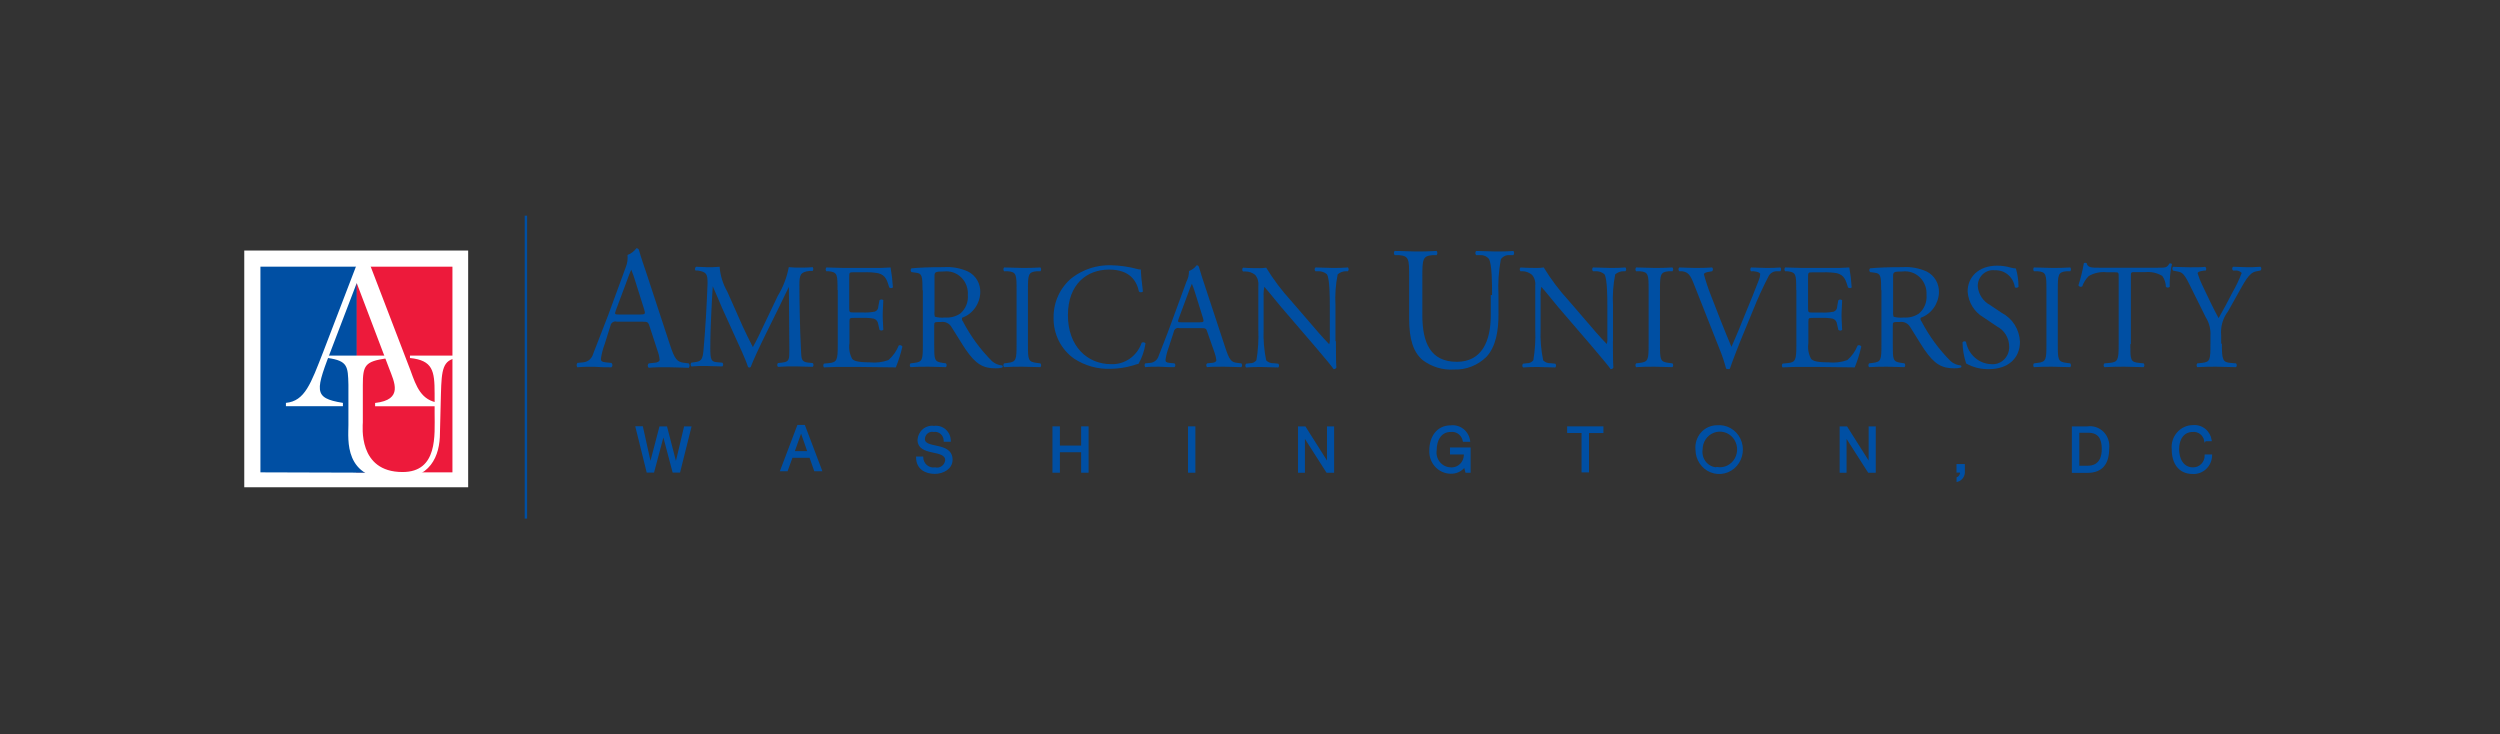 <svg width="235" height="69" viewBox="0 0 235 69" fill="none" xmlns="http://www.w3.org/2000/svg">
<rect x="0" y="0" width="235" height="69" fill="#333333" stroke="none"/>
<g clip-path="url(#clip0_187_5850)">
<path d="M44.007 23.552H22.961V45.8H44.007V23.552Z" fill="white"/>
<path d="M42.529 25.068H33.473V44.401H42.529V25.068Z" fill="#ED1A3B"/>
<path d="M34.398 44.431L24.48 44.401V25.068H33.523V43.203L34.398 44.431Z" fill="#004FA3"/>
<path d="M38.537 33.425V33.654C40.689 33.876 40.854 34.852 40.854 36.997V38.832C40.854 40.888 41.176 44.371 37.842 44.371C33.611 44.371 34.106 40.015 34.106 39.697V36.199C34.106 34.342 34.307 33.98 36.329 33.684V33.425H30.836V33.654C32.686 33.928 32.708 34.431 32.751 36.169V39.949C32.751 41.302 32.256 45.082 37.053 45.082C40.481 45.082 41.356 42.863 41.356 40.688L41.449 36.99C41.513 34.771 41.607 33.817 43.005 33.647V33.425H38.537Z" fill="white"/>
<path d="M32.234 38.181V37.87C29.365 37.412 29.652 36.731 31.287 32.479L33.532 26.606L36.572 34.616C37.067 35.925 37.942 37.575 35.26 37.878V38.188H41.283V37.87C39.591 37.663 39.132 36.332 38.587 34.823L34.284 23.596H34.019L30.391 33.056C29.215 36.066 28.663 37.7 26.877 37.87V38.181H32.234Z" fill="white"/>
<path d="M49.435 20.275V48.75" stroke="#004FA3" stroke-width="0.228"/>
<path d="M61.052 30.652C60.937 30.289 60.872 30.238 60.399 30.238H57.99C57.925 30.217 57.856 30.21 57.788 30.219C57.721 30.228 57.656 30.252 57.598 30.289C57.54 30.326 57.49 30.376 57.453 30.435C57.415 30.494 57.391 30.56 57.38 30.63L56.835 32.36C56.669 32.801 56.551 33.26 56.484 33.729C56.484 33.928 56.563 34.025 56.95 34.062L57.474 34.113C57.503 34.138 57.528 34.17 57.544 34.206C57.561 34.242 57.569 34.281 57.569 34.32C57.569 34.36 57.561 34.399 57.544 34.435C57.528 34.471 57.503 34.502 57.474 34.528C57.057 34.528 56.563 34.528 55.81 34.476C55.286 34.476 54.706 34.476 54.275 34.528C54.229 34.469 54.203 34.396 54.203 34.32C54.203 34.245 54.229 34.172 54.275 34.113L54.799 34.062C55.021 34.048 55.233 33.963 55.405 33.818C55.577 33.673 55.702 33.477 55.76 33.255C56.047 32.516 56.477 31.428 57.194 29.557L58.822 25.119C58.969 24.755 59.026 24.358 58.986 23.966C59.318 23.845 59.607 23.626 59.818 23.337C59.868 23.332 59.918 23.343 59.961 23.37C60.003 23.397 60.036 23.437 60.055 23.485C60.263 24.224 60.521 24.964 60.772 25.704L62.959 32.36C63.425 33.773 63.633 34.025 64.314 34.106L64.745 34.158C64.791 34.216 64.817 34.289 64.817 34.365C64.817 34.44 64.791 34.514 64.745 34.572C64.092 34.572 63.533 34.52 62.816 34.52C62.099 34.52 61.446 34.52 60.98 34.572C60.951 34.546 60.928 34.514 60.912 34.479C60.896 34.443 60.888 34.404 60.888 34.365C60.888 34.325 60.896 34.287 60.912 34.251C60.928 34.215 60.951 34.183 60.98 34.158L61.446 34.106C61.783 34.106 62.005 33.973 62.005 33.81C61.974 33.511 61.904 33.217 61.797 32.937L61.052 30.652ZM57.889 29.173C57.76 29.55 57.775 29.565 58.226 29.565H60.191C60.657 29.565 60.686 29.498 60.543 29.054L59.704 26.384C59.599 26.033 59.477 25.687 59.338 25.349C59.195 25.665 59.068 25.988 58.958 26.318L57.889 29.173Z" fill="#004FA3"/>
<path d="M69.823 30.696C70.139 31.362 70.44 32.005 70.77 32.627C71.143 31.961 71.487 31.229 71.824 30.511L73.108 27.819C73.613 26.99 73.966 26.073 74.147 25.112C74.614 25.156 74.865 25.156 75.173 25.156C75.481 25.156 75.969 25.156 76.392 25.112C76.429 25.163 76.449 25.225 76.449 25.289C76.449 25.354 76.429 25.416 76.392 25.467H76.105C75.245 25.563 75.137 25.822 75.144 26.806C75.144 28.285 75.187 30.911 75.295 32.945C75.338 33.684 75.295 34.017 75.962 34.084L76.399 34.128C76.443 34.176 76.467 34.239 76.467 34.306C76.467 34.371 76.443 34.435 76.399 34.483C75.84 34.483 75.28 34.439 74.786 34.439C74.291 34.439 73.689 34.439 73.129 34.483C73.085 34.435 73.061 34.371 73.061 34.306C73.061 34.239 73.085 34.176 73.129 34.128L73.524 34.084C74.198 34.01 74.198 33.788 74.198 32.885L74.155 26.968C74.061 27.124 73.538 28.255 73.265 28.803L72.046 31.273C71.43 32.516 70.813 33.84 70.569 34.49C70.553 34.511 70.532 34.527 70.508 34.538C70.484 34.548 70.459 34.552 70.433 34.55C70.41 34.549 70.387 34.544 70.366 34.533C70.345 34.523 70.326 34.508 70.311 34.49C70.082 33.751 69.422 32.36 69.106 31.665L67.873 28.943C67.586 28.292 67.299 27.56 66.998 26.909C66.941 27.782 66.905 28.603 66.862 29.424C66.819 30.245 66.769 31.539 66.769 32.737C66.769 33.78 66.847 34.01 67.385 34.047L67.902 34.091C67.925 34.114 67.944 34.141 67.957 34.172C67.969 34.202 67.976 34.235 67.976 34.269C67.976 34.302 67.969 34.335 67.957 34.365C67.944 34.396 67.925 34.423 67.902 34.446C67.436 34.446 66.905 34.402 66.381 34.402C65.858 34.402 65.449 34.402 64.983 34.446C64.944 34.396 64.922 34.333 64.922 34.269C64.922 34.204 64.944 34.141 64.983 34.091L65.284 34.047C65.858 33.973 66.052 33.877 66.13 32.893C66.209 31.909 66.281 31.184 66.36 29.786C66.432 28.618 66.482 27.412 66.51 26.643C66.51 25.755 66.432 25.57 65.593 25.43H65.37C65.335 25.374 65.321 25.307 65.332 25.241C65.343 25.175 65.377 25.116 65.428 25.075C65.836 25.075 66.145 25.119 66.51 25.119C66.876 25.119 67.228 25.119 67.644 25.075C67.706 25.898 67.952 26.695 68.361 27.405L69.823 30.696Z" fill="#004FA3"/>
<path d="M78.728 27.271C78.728 25.792 78.728 25.593 77.897 25.496H77.674C77.635 25.446 77.613 25.384 77.613 25.319C77.613 25.254 77.635 25.192 77.674 25.141C78.262 25.141 78.728 25.186 79.288 25.186H81.862C82.479 25.203 83.097 25.188 83.712 25.141C83.822 25.762 83.897 26.39 83.934 27.02C83.886 27.061 83.825 27.083 83.762 27.083C83.7 27.083 83.639 27.061 83.59 27.02C83.382 26.354 83.26 25.866 82.55 25.681C82.11 25.605 81.663 25.575 81.217 25.593H80.234C79.826 25.593 79.826 25.593 79.826 26.155V28.98C79.826 29.372 79.869 29.372 80.277 29.372H81.073C81.462 29.391 81.852 29.364 82.235 29.291C82.334 29.256 82.42 29.189 82.48 29.099C82.539 29.01 82.569 28.903 82.565 28.795L82.672 28.218C82.722 28.174 82.786 28.149 82.852 28.149C82.918 28.149 82.981 28.174 83.031 28.218C83.031 28.558 82.974 29.106 82.974 29.646C82.974 30.186 83.031 30.689 83.031 30.999C82.981 31.044 82.918 31.069 82.852 31.069C82.786 31.069 82.722 31.044 82.672 30.999L82.55 30.452C82.536 30.339 82.49 30.232 82.419 30.144C82.348 30.057 82.254 29.991 82.149 29.956C81.802 29.89 81.448 29.865 81.095 29.882H80.299C79.89 29.882 79.847 29.882 79.847 30.267V32.257C79.771 32.766 79.862 33.286 80.105 33.736C80.27 33.906 80.557 34.061 81.762 34.061C82.353 34.124 82.951 34.051 83.511 33.847C83.937 33.478 84.269 33.009 84.48 32.478C84.508 32.461 84.54 32.45 84.573 32.446C84.606 32.441 84.639 32.444 84.671 32.453C84.703 32.461 84.733 32.477 84.759 32.498C84.785 32.519 84.807 32.545 84.824 32.575C84.672 33.245 84.465 33.9 84.207 34.535C82.974 34.535 81.762 34.49 80.543 34.49H79.309C78.721 34.49 78.255 34.49 77.452 34.535C77.411 34.485 77.389 34.422 77.389 34.357C77.389 34.292 77.411 34.229 77.452 34.18L77.904 34.135C78.685 34.061 78.75 33.854 78.75 32.375V27.271H78.728Z" fill="#004FA3"/>
<path d="M86.718 27.286C86.718 25.948 86.675 25.703 86.115 25.637L85.678 25.578C85.654 25.555 85.634 25.528 85.621 25.497C85.607 25.467 85.6 25.434 85.6 25.4C85.6 25.367 85.607 25.333 85.621 25.303C85.634 25.272 85.654 25.245 85.678 25.223C86.445 25.149 87.385 25.112 88.726 25.112C89.51 25.059 90.295 25.204 91.013 25.533C91.367 25.714 91.663 25.996 91.864 26.347C92.065 26.698 92.163 27.101 92.146 27.508C92.125 28.033 91.951 28.539 91.646 28.959C91.341 29.381 90.921 29.697 90.439 29.867C90.419 29.925 90.415 29.988 90.428 30.048C90.44 30.109 90.469 30.164 90.511 30.208C91.233 31.597 92.159 32.862 93.258 33.958C93.525 34.189 93.856 34.326 94.204 34.35C94.221 34.36 94.234 34.375 94.243 34.392C94.252 34.41 94.257 34.43 94.257 34.45C94.257 34.469 94.252 34.489 94.243 34.506C94.234 34.524 94.221 34.539 94.204 34.549C94.008 34.603 93.805 34.628 93.602 34.623C92.44 34.623 91.745 34.268 90.769 32.848C90.411 32.323 89.852 31.369 89.428 30.718C89.327 30.554 89.181 30.425 89.009 30.345C88.837 30.265 88.647 30.238 88.46 30.267C87.844 30.267 87.815 30.267 87.815 30.578V32.353C87.815 33.832 87.815 34.002 88.632 34.113L88.919 34.157C88.96 34.207 88.983 34.27 88.983 34.335C88.983 34.4 88.96 34.463 88.919 34.512C88.303 34.512 87.837 34.468 87.291 34.468C86.747 34.468 86.223 34.468 85.585 34.512C85.544 34.463 85.522 34.4 85.522 34.335C85.522 34.27 85.544 34.207 85.585 34.157L85.929 34.113C86.725 34.017 86.747 33.832 86.747 32.353V27.286H86.718ZM87.837 29.305C87.819 29.462 87.833 29.621 87.879 29.771C88.188 29.858 88.509 29.883 88.826 29.845C89.331 29.889 89.835 29.759 90.26 29.476C90.51 29.266 90.706 28.997 90.831 28.691C90.956 28.386 91.006 28.053 90.977 27.723C90.997 27.418 90.952 27.113 90.845 26.829C90.737 26.544 90.571 26.288 90.356 26.078C90.142 25.867 89.886 25.708 89.605 25.611C89.324 25.515 89.027 25.483 88.733 25.518C87.887 25.518 87.844 25.578 87.844 25.97V29.268L87.837 29.305Z" fill="#004FA3"/>
<path d="M95.558 27.301C95.558 25.822 95.558 25.563 94.726 25.496H94.382C94.342 25.446 94.32 25.384 94.32 25.319C94.32 25.254 94.342 25.192 94.382 25.141C95.099 25.141 95.529 25.186 96.103 25.186C96.676 25.186 97.114 25.186 97.802 25.141C97.842 25.192 97.864 25.254 97.864 25.319C97.864 25.384 97.842 25.446 97.802 25.496H97.458C96.648 25.57 96.626 25.807 96.626 27.301V32.323C96.626 33.802 96.626 34.017 97.458 34.113L97.802 34.157C97.843 34.207 97.866 34.27 97.866 34.335C97.866 34.4 97.843 34.463 97.802 34.512C97.085 34.512 96.655 34.468 96.103 34.468C95.551 34.468 95.063 34.468 94.382 34.512C94.341 34.463 94.318 34.4 94.318 34.335C94.318 34.27 94.341 34.207 94.382 34.157L94.726 34.113C95.536 34.017 95.558 33.817 95.558 32.323V27.301Z" fill="#004FA3"/>
<path d="M100.743 26.133C101.808 25.316 103.109 24.893 104.436 24.934C105.254 24.951 106.067 25.065 106.86 25.275C106.982 25.319 107.111 25.339 107.24 25.334C107.24 25.659 107.319 26.547 107.434 27.405C107.382 27.451 107.315 27.476 107.247 27.476C107.179 27.476 107.113 27.451 107.061 27.405C106.853 26.443 106.243 25.341 104.257 25.341C102.163 25.341 100.385 26.709 100.385 29.631C100.385 32.553 102.206 34.231 104.45 34.231C105.075 34.256 105.691 34.073 106.207 33.71C106.724 33.346 107.113 32.821 107.319 32.212C107.376 32.178 107.443 32.165 107.508 32.176C107.574 32.187 107.633 32.22 107.677 32.271C107.581 32.953 107.357 33.609 107.018 34.202C106.854 34.234 106.693 34.281 106.537 34.342C105.838 34.551 105.114 34.66 104.386 34.668C103.184 34.712 101.997 34.382 100.98 33.721C100.366 33.294 99.866 32.715 99.526 32.036C99.187 31.357 99.018 30.602 99.037 29.838C99.03 29.127 99.18 28.424 99.476 27.783C99.772 27.141 100.205 26.576 100.743 26.133Z" fill="#004FA3"/>
<path d="M113.485 31.199C113.392 30.888 113.335 30.844 112.926 30.844H110.861C110.804 30.826 110.745 30.821 110.687 30.829C110.629 30.837 110.573 30.858 110.523 30.89C110.474 30.923 110.431 30.966 110.399 31.016C110.367 31.067 110.346 31.124 110.337 31.184L109.857 32.663C109.714 33.04 109.613 33.432 109.555 33.832C109.555 34.002 109.627 34.084 109.95 34.113L110.402 34.157C110.427 34.179 110.448 34.206 110.462 34.237C110.476 34.267 110.483 34.301 110.483 34.335C110.483 34.369 110.476 34.403 110.462 34.433C110.448 34.464 110.427 34.491 110.402 34.513C110.043 34.513 109.62 34.513 108.967 34.468C108.516 34.468 108.021 34.468 107.655 34.513C107.614 34.463 107.592 34.4 107.592 34.335C107.592 34.27 107.614 34.207 107.655 34.157L108.107 34.113C108.296 34.1 108.476 34.027 108.622 33.904C108.769 33.78 108.874 33.613 108.924 33.425C109.168 32.774 109.555 31.857 110.129 30.282L111.527 26.473C111.688 26.166 111.77 25.823 111.764 25.474C112.049 25.373 112.298 25.188 112.481 24.942C112.525 24.935 112.569 24.944 112.606 24.967C112.644 24.99 112.673 25.025 112.689 25.067C112.868 25.689 113.084 26.34 113.291 26.961L115.163 32.634C115.557 33.847 115.737 34.061 116.325 34.113L116.69 34.157C116.731 34.207 116.754 34.27 116.754 34.335C116.754 34.4 116.731 34.463 116.69 34.513C116.131 34.513 115.651 34.468 115.034 34.468C114.417 34.468 113.858 34.468 113.464 34.513C113.439 34.49 113.42 34.463 113.406 34.432C113.393 34.402 113.386 34.368 113.386 34.335C113.386 34.301 113.393 34.268 113.406 34.238C113.42 34.207 113.439 34.18 113.464 34.157L113.858 34.113C114.145 34.113 114.338 34.002 114.338 33.862C114.31 33.608 114.25 33.359 114.159 33.122L113.485 31.199ZM110.796 29.956C110.688 30.282 110.703 30.297 111.083 30.297H112.768C113.162 30.297 113.191 30.237 113.069 29.86L112.352 27.56C112.262 27.259 112.157 26.962 112.037 26.672C111.913 26.945 111.803 27.224 111.707 27.508L110.796 29.956Z" fill="#004FA3"/>
<path d="M125.576 32.072C125.576 32.493 125.576 34.172 125.619 34.542C125.599 34.594 125.562 34.637 125.516 34.665C125.469 34.693 125.414 34.705 125.361 34.697C125.196 34.461 124.801 33.958 123.611 32.567L120.434 28.869C120.062 28.433 119.136 27.271 118.85 26.961C118.788 27.262 118.763 27.57 118.778 27.878V30.955C118.74 31.935 118.822 32.917 119.022 33.876C119.116 33.971 119.229 34.043 119.352 34.089C119.476 34.135 119.608 34.153 119.739 34.143L120.162 34.187C120.206 34.235 120.23 34.298 120.23 34.364C120.23 34.431 120.206 34.494 120.162 34.542C119.545 34.542 119.065 34.498 118.563 34.498C118.061 34.498 117.616 34.498 117.129 34.542C117.085 34.494 117.06 34.431 117.06 34.364C117.06 34.298 117.085 34.235 117.129 34.187L117.502 34.143C117.616 34.149 117.731 34.127 117.836 34.078C117.941 34.029 118.033 33.955 118.104 33.861C118.264 32.902 118.324 31.928 118.283 30.955V26.85C118.305 26.669 118.29 26.485 118.238 26.31C118.186 26.135 118.099 25.974 117.982 25.837C117.721 25.629 117.401 25.517 117.071 25.519H116.842C116.818 25.496 116.8 25.468 116.787 25.438C116.774 25.407 116.768 25.374 116.768 25.341C116.768 25.308 116.774 25.275 116.787 25.244C116.8 25.214 116.818 25.186 116.842 25.163C117.415 25.208 118.14 25.208 118.391 25.208C118.602 25.209 118.813 25.194 119.022 25.163C119.702 26.275 120.484 27.315 121.359 28.27L122.686 29.808C123.618 30.91 124.299 31.687 124.945 32.36C125.004 32.169 125.023 31.968 125.002 31.768V28.699C125.002 28.033 125.002 26.199 124.73 25.777C124.491 25.578 124.19 25.478 123.884 25.496H123.654C123.63 25.474 123.61 25.447 123.597 25.416C123.583 25.386 123.576 25.352 123.576 25.319C123.576 25.285 123.583 25.252 123.597 25.221C123.61 25.191 123.63 25.164 123.654 25.141C124.285 25.141 124.751 25.186 125.268 25.186C125.784 25.186 126.214 25.186 126.702 25.141C126.747 25.189 126.773 25.252 126.773 25.319C126.773 25.385 126.747 25.449 126.702 25.496H126.508C126.227 25.499 125.955 25.604 125.741 25.792C125.551 26.748 125.481 27.725 125.533 28.699V32.072H125.576Z" fill="#004FA3"/>
<path d="M140.254 27.738C140.254 26.717 140.254 24.824 139.953 24.328C139.854 24.212 139.732 24.12 139.594 24.06C139.456 24 139.307 23.973 139.157 23.981H138.755C138.709 23.927 138.684 23.857 138.684 23.785C138.684 23.712 138.709 23.643 138.755 23.589C139.365 23.589 139.953 23.64 140.577 23.64C141.201 23.64 141.681 23.64 142.255 23.589C142.303 23.642 142.329 23.712 142.329 23.785C142.329 23.857 142.303 23.927 142.255 23.981H141.875C141.721 23.971 141.567 24.002 141.428 24.071C141.289 24.139 141.168 24.243 141.079 24.373C140.873 25.479 140.798 26.606 140.857 27.73V29.594C140.857 31.029 140.634 32.553 139.738 33.529C139.334 33.93 138.856 34.243 138.332 34.45C137.809 34.657 137.251 34.754 136.69 34.735C135.624 34.806 134.567 34.487 133.707 33.832C132.861 33.093 132.459 31.909 132.459 29.949V26.059C132.459 24.343 132.459 24.069 131.499 23.981H131.097C131.052 23.926 131.027 23.856 131.027 23.785C131.027 23.713 131.052 23.643 131.097 23.589C131.893 23.589 132.438 23.64 133.076 23.64C133.714 23.64 134.259 23.64 135.041 23.589C135.086 23.643 135.111 23.713 135.111 23.785C135.111 23.856 135.086 23.926 135.041 23.981H134.661C133.736 24.062 133.7 24.343 133.7 26.059V29.617C133.7 32.264 134.496 34.01 136.941 34.01C139.257 34.01 140.132 32.131 140.132 29.631V27.738H140.254Z" fill="#004FA3"/>
<path d="M151.614 32.072C151.614 32.493 151.614 34.172 151.657 34.542C151.636 34.594 151.6 34.637 151.553 34.665C151.507 34.693 151.452 34.705 151.398 34.697C151.234 34.461 150.839 33.958 149.649 32.567L146.472 28.869C146.106 28.433 145.174 27.271 144.887 26.961C144.825 27.262 144.801 27.57 144.816 27.878V30.955C144.777 31.935 144.859 32.917 145.059 33.876C145.154 33.971 145.267 34.043 145.39 34.089C145.514 34.135 145.646 34.153 145.777 34.143L146.2 34.187C146.243 34.235 146.268 34.298 146.268 34.364C146.268 34.431 146.243 34.494 146.2 34.542C145.583 34.542 145.102 34.498 144.6 34.498C144.099 34.498 143.654 34.498 143.166 34.542C143.122 34.494 143.098 34.431 143.098 34.364C143.098 34.298 143.122 34.235 143.166 34.187L143.532 34.143C143.647 34.149 143.762 34.127 143.866 34.078C143.971 34.029 144.063 33.955 144.134 33.861C144.295 32.902 144.355 31.928 144.314 30.955V26.85C144.336 26.669 144.32 26.485 144.268 26.31C144.216 26.135 144.129 25.974 144.012 25.837C143.772 25.635 143.476 25.516 143.166 25.496H142.93C142.906 25.474 142.888 25.446 142.875 25.416C142.862 25.385 142.855 25.352 142.855 25.319C142.855 25.286 142.862 25.253 142.875 25.222C142.888 25.192 142.906 25.164 142.93 25.141C143.503 25.186 144.228 25.186 144.479 25.186C144.69 25.187 144.901 25.172 145.11 25.141C145.789 26.253 146.572 27.293 147.447 28.248L148.774 29.786C149.706 30.888 150.387 31.665 151.033 32.338C151.092 32.147 151.111 31.945 151.09 31.746V28.699C151.09 28.033 151.09 26.199 150.818 25.777C150.579 25.578 150.278 25.478 149.971 25.496H149.742C149.718 25.474 149.698 25.447 149.685 25.416C149.671 25.386 149.664 25.352 149.664 25.319C149.664 25.285 149.671 25.252 149.685 25.221C149.698 25.191 149.718 25.164 149.742 25.141C150.373 25.141 150.839 25.186 151.355 25.186C151.872 25.186 152.302 25.186 152.79 25.141C152.835 25.189 152.861 25.252 152.861 25.319C152.861 25.385 152.835 25.449 152.79 25.496H152.596C152.315 25.5 152.043 25.604 151.829 25.792C151.639 26.748 151.569 27.725 151.621 28.699V32.072H151.614Z" fill="#004FA3"/>
<path d="M154.97 27.301C154.97 25.822 154.97 25.563 154.138 25.496H153.794C153.753 25.447 153.73 25.384 153.73 25.319C153.73 25.254 153.753 25.191 153.794 25.141C154.511 25.141 154.941 25.186 155.515 25.186C156.089 25.186 156.526 25.186 157.214 25.141C157.255 25.191 157.278 25.254 157.278 25.319C157.278 25.384 157.255 25.447 157.214 25.496H156.87C156.06 25.57 156.038 25.807 156.038 27.301V32.323C156.038 33.802 156.038 34.017 156.87 34.113L157.214 34.157C157.255 34.207 157.278 34.27 157.278 34.335C157.278 34.4 157.255 34.463 157.214 34.512C156.497 34.512 156.067 34.468 155.515 34.468C154.963 34.468 154.475 34.468 153.794 34.512C153.753 34.463 153.73 34.4 153.73 34.335C153.73 34.27 153.753 34.207 153.794 34.157L154.138 34.113C154.948 34.017 154.97 33.817 154.97 32.323V27.301Z" fill="#004FA3"/>
<path d="M159.206 26.65C158.891 25.859 158.683 25.563 158.095 25.496H157.851C157.827 25.474 157.807 25.447 157.794 25.416C157.78 25.386 157.773 25.352 157.773 25.319C157.773 25.285 157.78 25.252 157.794 25.221C157.807 25.191 157.827 25.164 157.851 25.141C158.246 25.141 158.683 25.186 159.285 25.186C159.888 25.186 160.368 25.186 160.942 25.141C160.965 25.164 160.984 25.192 160.997 25.222C161.009 25.253 161.016 25.286 161.016 25.319C161.016 25.352 161.009 25.385 160.997 25.416C160.984 25.446 160.965 25.474 160.942 25.496L160.813 25.519C160.296 25.593 160.182 25.674 160.167 25.785C160.345 26.448 160.561 27.1 160.813 27.737C161.444 29.372 162.075 30.999 162.756 32.604C163.179 31.672 163.767 30.223 164.068 29.468C164.477 28.507 165.108 26.916 165.337 26.31C165.412 26.137 165.453 25.951 165.459 25.763C165.459 25.666 165.323 25.548 164.843 25.496H164.599C164.575 25.474 164.557 25.446 164.544 25.416C164.531 25.385 164.525 25.352 164.525 25.319C164.525 25.286 164.531 25.253 164.544 25.222C164.557 25.192 164.575 25.164 164.599 25.141C164.979 25.141 165.502 25.186 166.033 25.186C166.564 25.186 166.908 25.186 167.36 25.141C167.401 25.191 167.423 25.254 167.423 25.319C167.423 25.384 167.401 25.447 167.36 25.496H166.951C166.8 25.508 166.655 25.56 166.529 25.647C166.403 25.733 166.302 25.852 166.234 25.992C165.689 27.04 165.199 28.116 164.764 29.217L164.047 30.955C163.502 32.249 162.856 33.913 162.613 34.653C162.568 34.683 162.515 34.698 162.462 34.697C162.391 34.697 162.32 34.682 162.254 34.653C162.087 34.012 161.876 33.384 161.623 32.774L159.206 26.65Z" fill="#004FA3"/>
<path d="M168.845 27.271C168.845 25.792 168.845 25.593 168.013 25.496H167.798C167.758 25.446 167.737 25.384 167.737 25.319C167.737 25.254 167.758 25.192 167.798 25.141C168.386 25.141 168.852 25.186 169.412 25.186H171.986C172.603 25.203 173.22 25.188 173.836 25.141C173.946 25.762 174.02 26.39 174.058 27.02C174.01 27.061 173.949 27.083 173.886 27.083C173.823 27.083 173.763 27.061 173.714 27.02C173.506 26.354 173.384 25.866 172.674 25.681C172.236 25.608 171.791 25.581 171.348 25.6H170.365C169.957 25.6 169.957 25.6 169.957 26.162V28.987C169.957 29.379 170 29.379 170.408 29.379H171.204C171.593 29.398 171.983 29.371 172.366 29.298C172.465 29.263 172.551 29.196 172.611 29.107C172.67 29.017 172.7 28.911 172.696 28.802L172.803 28.226C172.853 28.181 172.917 28.156 172.983 28.156C173.049 28.156 173.112 28.181 173.162 28.226C173.162 28.566 173.105 29.113 173.105 29.653C173.105 30.193 173.162 30.696 173.162 31.007C173.112 31.051 173.049 31.076 172.983 31.076C172.917 31.076 172.853 31.051 172.803 31.007L172.681 30.459C172.669 30.345 172.626 30.237 172.556 30.148C172.486 30.059 172.393 29.992 172.287 29.956C171.94 29.89 171.586 29.865 171.233 29.882H170.437C170.028 29.882 169.985 29.882 169.985 30.267V32.257C169.909 32.766 170 33.286 170.243 33.736C170.408 33.906 170.695 34.061 171.9 34.061C172.491 34.124 173.089 34.051 173.649 33.847C174.074 33.478 174.407 33.008 174.618 32.478C174.646 32.461 174.678 32.45 174.711 32.446C174.744 32.441 174.777 32.444 174.809 32.453C174.841 32.461 174.871 32.477 174.897 32.498C174.923 32.519 174.945 32.545 174.962 32.575C174.81 33.245 174.604 33.9 174.345 34.535C173.112 34.535 171.9 34.49 170.681 34.49H169.419C168.831 34.49 168.365 34.49 167.561 34.535C167.521 34.485 167.498 34.422 167.498 34.357C167.498 34.292 167.521 34.229 167.561 34.18L168.013 34.135C168.795 34.061 168.859 33.854 168.859 32.375V27.271H168.845Z" fill="#004FA3"/>
<path d="M176.832 27.286C176.832 25.948 176.789 25.703 176.23 25.637L175.793 25.578C175.768 25.556 175.749 25.528 175.735 25.498C175.722 25.467 175.715 25.434 175.715 25.4C175.715 25.367 175.722 25.334 175.735 25.303C175.749 25.272 175.768 25.245 175.793 25.223C176.56 25.149 177.499 25.112 178.84 25.112C179.625 25.059 180.41 25.203 181.128 25.533C181.482 25.714 181.778 25.997 181.979 26.347C182.18 26.698 182.278 27.101 182.261 27.508C182.239 28.034 182.063 28.54 181.758 28.961C181.452 29.382 181.03 29.698 180.547 29.868C180.526 29.925 180.522 29.988 180.535 30.048C180.548 30.109 180.577 30.164 180.619 30.208C181.343 31.597 182.272 32.862 183.372 33.958C183.639 34.189 183.971 34.326 184.319 34.35C184.335 34.36 184.349 34.375 184.358 34.393C184.367 34.41 184.372 34.43 184.372 34.45C184.372 34.469 184.367 34.489 184.358 34.507C184.349 34.524 184.335 34.539 184.319 34.549C184.122 34.603 183.92 34.628 183.716 34.623C182.555 34.623 181.852 34.268 180.884 32.848C180.525 32.323 179.966 31.369 179.543 30.718C179.441 30.553 179.294 30.423 179.121 30.343C178.947 30.262 178.755 30.236 178.568 30.267C177.951 30.267 177.922 30.267 177.922 30.578V32.353C177.922 33.832 177.922 34.002 178.74 34.113L179.027 34.157C179.068 34.207 179.09 34.27 179.09 34.335C179.09 34.4 179.068 34.463 179.027 34.513C178.41 34.513 177.944 34.468 177.399 34.468C176.854 34.468 176.331 34.468 175.692 34.513C175.651 34.463 175.629 34.4 175.629 34.335C175.629 34.27 175.651 34.207 175.692 34.157L176.037 34.113C176.832 34.017 176.854 33.832 176.854 32.353V27.286H176.832ZM177.951 29.305C177.933 29.462 177.948 29.621 177.994 29.771C178.302 29.858 178.623 29.883 178.941 29.845C179.445 29.889 179.95 29.759 180.375 29.476C180.625 29.267 180.821 28.997 180.946 28.692C181.071 28.386 181.121 28.053 181.092 27.723C181.112 27.418 181.067 27.112 180.959 26.827C180.851 26.542 180.684 26.285 180.469 26.075C180.254 25.864 179.996 25.705 179.715 25.609C179.433 25.513 179.135 25.482 178.84 25.519C177.994 25.519 177.951 25.578 177.951 25.97V29.268V29.305Z" fill="#004FA3"/>
<path d="M186.972 34.697C186.223 34.718 185.481 34.538 184.821 34.172C184.605 33.529 184.489 32.855 184.477 32.175C184.515 32.124 184.571 32.091 184.633 32.083C184.694 32.075 184.757 32.092 184.806 32.131C184.909 32.705 185.197 33.225 185.625 33.607C186.052 33.989 186.593 34.209 187.158 34.231C187.376 34.253 187.596 34.227 187.804 34.156C188.011 34.084 188.202 33.968 188.363 33.815C188.524 33.662 188.652 33.476 188.738 33.269C188.825 33.061 188.868 32.837 188.865 32.611C188.869 32.215 188.764 31.825 188.564 31.487C188.364 31.148 188.076 30.874 187.732 30.696L186.434 29.823C186.012 29.577 185.656 29.227 185.398 28.803C185.14 28.38 184.988 27.896 184.957 27.397C184.957 26.058 185.968 24.971 187.746 24.971C188.176 24.973 188.603 25.035 189.016 25.156C189.173 25.198 189.334 25.225 189.496 25.238C189.656 25.797 189.738 26.377 189.74 26.961C189.697 27.008 189.638 27.039 189.576 27.047C189.513 27.055 189.449 27.04 189.396 27.005C189.335 26.548 189.111 26.13 188.768 25.835C188.424 25.539 187.986 25.387 187.539 25.408C187.33 25.378 187.118 25.396 186.918 25.46C186.717 25.525 186.532 25.634 186.377 25.78C186.222 25.926 186.1 26.106 186.019 26.306C185.938 26.506 185.901 26.722 185.911 26.939C185.949 27.305 186.075 27.656 186.278 27.959C186.481 28.263 186.754 28.509 187.072 28.677L188.17 29.416C188.662 29.669 189.081 30.054 189.381 30.53C189.681 31.006 189.852 31.556 189.876 32.123C189.883 33.654 188.779 34.697 186.972 34.697Z" fill="#004FA3"/>
<path d="M192.364 27.301C192.364 25.822 192.364 25.563 191.533 25.496H191.188C191.149 25.446 191.127 25.384 191.127 25.319C191.127 25.254 191.149 25.192 191.188 25.141C191.905 25.141 192.336 25.186 192.909 25.186C193.483 25.186 193.92 25.186 194.609 25.141C194.648 25.192 194.67 25.254 194.67 25.319C194.67 25.384 194.648 25.446 194.609 25.496H194.265C193.454 25.57 193.433 25.807 193.433 27.301V32.323C193.433 33.802 193.433 34.017 194.265 34.113L194.609 34.157C194.648 34.208 194.67 34.27 194.67 34.335C194.67 34.4 194.648 34.462 194.609 34.512C193.892 34.512 193.462 34.468 192.909 34.468C192.357 34.468 191.87 34.468 191.188 34.512C191.147 34.463 191.125 34.4 191.125 34.335C191.125 34.27 191.147 34.207 191.188 34.157L191.533 34.113C192.343 34.017 192.364 33.817 192.364 32.323V27.301Z" fill="#004FA3"/>
<path d="M200.252 32.353C200.252 33.832 200.253 34.032 201.07 34.113L201.507 34.158C201.548 34.207 201.571 34.27 201.571 34.335C201.571 34.4 201.548 34.463 201.507 34.513C200.726 34.513 200.26 34.468 199.715 34.468C199.17 34.468 198.689 34.468 197.814 34.513C197.791 34.49 197.772 34.462 197.76 34.432C197.747 34.401 197.74 34.368 197.74 34.335C197.74 34.302 197.747 34.269 197.76 34.238C197.772 34.208 197.791 34.18 197.814 34.158L198.309 34.113C199.091 34.039 199.155 33.832 199.155 32.353V26.044C199.155 25.608 199.155 25.593 198.747 25.593H198.03C197.446 25.526 196.856 25.65 196.344 25.948C196.069 26.22 195.858 26.554 195.728 26.924C195.668 26.959 195.596 26.969 195.529 26.951C195.462 26.933 195.405 26.889 195.369 26.828C195.59 26.142 195.763 25.439 195.885 24.727C195.968 24.693 196.061 24.693 196.144 24.727C196.222 25.178 196.674 25.164 197.305 25.164H202.848C203.565 25.164 203.709 25.164 203.917 24.772C203.958 24.757 204.002 24.753 204.044 24.761C204.087 24.768 204.127 24.788 204.161 24.816C204.004 25.519 203.934 26.24 203.953 26.961C203.905 27.009 203.84 27.036 203.773 27.036C203.707 27.036 203.642 27.009 203.594 26.961C203.586 26.59 203.466 26.23 203.25 25.933C202.769 25.651 202.216 25.528 201.665 25.578H200.697C200.288 25.578 200.303 25.578 200.303 26.059V32.338L200.252 32.353Z" fill="#004FA3"/>
<path d="M208.857 32.323C208.857 33.803 208.936 34.061 209.674 34.113L210.191 34.158C210.232 34.207 210.254 34.27 210.254 34.335C210.254 34.4 210.232 34.463 210.191 34.513C209.344 34.513 208.878 34.468 208.333 34.468C207.788 34.468 207.265 34.468 206.541 34.513C206.5 34.463 206.477 34.4 206.477 34.335C206.477 34.27 206.5 34.207 206.541 34.158L206.964 34.113C207.76 34.032 207.781 33.832 207.781 32.323V31.584C207.825 30.966 207.671 30.35 207.344 29.831L205.73 26.584C205.264 25.652 205.063 25.585 204.648 25.511L204.268 25.437C204.224 25.389 204.199 25.326 204.199 25.26C204.199 25.194 204.224 25.13 204.268 25.082C204.705 25.082 205.2 25.127 205.852 25.127C206.505 25.127 206.971 25.127 207.286 25.082C207.314 25.101 207.337 25.126 207.354 25.155C207.371 25.184 207.382 25.216 207.387 25.25C207.391 25.283 207.388 25.318 207.378 25.35C207.368 25.382 207.351 25.412 207.329 25.437H207.15C206.67 25.519 206.577 25.578 206.577 25.689C206.688 26.063 206.829 26.427 207 26.776C207.509 27.819 208.011 28.936 208.549 29.905C208.972 29.165 209.423 28.337 209.832 27.523C210.177 26.927 210.474 26.304 210.721 25.659C210.648 25.579 210.559 25.518 210.459 25.478C210.36 25.438 210.254 25.422 210.148 25.43H209.904C209.879 25.408 209.86 25.38 209.846 25.35C209.833 25.319 209.826 25.286 209.826 25.253C209.826 25.219 209.833 25.186 209.846 25.155C209.86 25.125 209.879 25.097 209.904 25.075C210.399 25.075 210.793 25.119 211.216 25.119C211.639 25.119 212.026 25.119 212.485 25.075C212.51 25.097 212.529 25.125 212.543 25.155C212.556 25.186 212.563 25.219 212.563 25.253C212.563 25.286 212.556 25.319 212.543 25.35C212.529 25.38 212.51 25.408 212.485 25.43L212.105 25.504C211.388 25.615 210.987 26.517 210.298 27.723L209.438 29.261C208.942 29.907 208.711 30.727 208.792 31.547V32.286L208.857 32.323Z" fill="#004FA3"/>
<path d="M183.988 43.699H184.619V44.29C184.638 44.496 184.586 44.701 184.471 44.87C184.357 45.04 184.189 45.162 183.995 45.215V44.919C184.102 44.873 184.191 44.792 184.251 44.69C184.31 44.587 184.336 44.468 184.325 44.35H183.988V43.699Z" fill="#004FA3" stroke="#004FA3" stroke-width="0.154"/>
<path d="M63.864 44.349H63.29L62.358 40.822L61.419 44.349H60.852L59.812 40.148H60.365L61.139 43.647L62.05 40.156H62.638L63.541 43.647L64.366 40.156H64.911L63.864 44.349Z" fill="#004FA3" stroke="#004FA3" stroke-width="0.154"/>
<path d="M75.008 40.023H75.603L77.195 44.224H76.6L76.155 42.959H74.434L73.975 44.224H73.416L75.008 40.023ZM74.606 42.486H75.983L75.302 40.526L74.606 42.486Z" fill="#004FA3" stroke="#004FA3" stroke-width="0.154"/>
<path d="M88.783 41.383C88.777 41.257 88.744 41.133 88.689 41.02C88.633 40.906 88.555 40.806 88.46 40.725C88.365 40.645 88.255 40.586 88.137 40.551C88.018 40.517 87.894 40.508 87.772 40.526C87.664 40.503 87.553 40.505 87.445 40.531C87.338 40.557 87.238 40.608 87.151 40.678C87.064 40.748 86.993 40.837 86.944 40.939C86.894 41.04 86.866 41.151 86.862 41.265C86.862 41.783 87.514 41.857 88.167 42.005C88.819 42.153 89.465 42.389 89.465 43.218C89.465 44.046 88.618 44.468 87.873 44.468C86.962 44.468 86.188 44.009 86.188 42.989H86.704C86.708 43.139 86.744 43.288 86.808 43.423C86.872 43.559 86.963 43.679 87.076 43.776C87.188 43.872 87.32 43.943 87.461 43.983C87.602 44.023 87.749 44.032 87.894 44.009C88.01 44.037 88.129 44.04 88.246 44.017C88.362 43.994 88.473 43.946 88.57 43.876C88.667 43.807 88.749 43.717 88.811 43.612C88.872 43.508 88.912 43.391 88.927 43.27C88.927 42.693 88.274 42.589 87.629 42.449C86.984 42.308 86.324 42.108 86.324 41.339C86.336 41.156 86.384 40.977 86.467 40.814C86.549 40.651 86.663 40.507 86.802 40.392C86.941 40.276 87.101 40.192 87.273 40.144C87.445 40.095 87.625 40.084 87.801 40.111C87.986 40.084 88.175 40.098 88.355 40.152C88.535 40.206 88.702 40.299 88.844 40.425C88.986 40.552 89.1 40.708 89.179 40.883C89.257 41.059 89.299 41.249 89.3 41.443H88.783V41.383Z" fill="#004FA3" stroke="#004FA3" stroke-width="0.154"/>
<path d="M99.008 40.156H99.553V41.961H101.704V40.156H102.249V44.357H101.704V42.434H99.553V44.357H99.008V40.156Z" fill="#004FA3" stroke="#004FA3" stroke-width="0.154"/>
<path d="M111.75 40.156H112.288V44.357H111.75V40.156Z" fill="#004FA3" stroke="#004FA3" stroke-width="0.154"/>
<path d="M122.09 40.156H122.664L124.815 43.558V40.156H125.331V44.357H124.736L122.585 40.992V44.357H122.09V40.156Z" fill="#004FA3" stroke="#004FA3" stroke-width="0.154"/>
<path d="M137.673 43.832C137.518 44.034 137.32 44.195 137.093 44.303C136.866 44.411 136.618 44.462 136.368 44.453C136.105 44.451 135.844 44.395 135.603 44.286C135.361 44.178 135.143 44.02 134.962 43.822C134.781 43.625 134.641 43.391 134.55 43.136C134.459 42.881 134.419 42.609 134.432 42.338C134.432 41.117 135.085 40.06 136.368 40.06C136.778 40.009 137.191 40.126 137.519 40.386C137.846 40.646 138.061 41.028 138.118 41.45H137.58C137.529 41.166 137.376 40.913 137.151 40.741C136.926 40.57 136.646 40.493 136.368 40.526C135.386 40.526 134.97 41.406 134.97 42.308C134.939 42.517 134.952 42.73 135.008 42.934C135.064 43.137 135.162 43.325 135.294 43.487C135.427 43.648 135.591 43.778 135.776 43.868C135.962 43.958 136.164 44.006 136.368 44.009C136.545 44.022 136.722 43.995 136.887 43.93C137.052 43.865 137.202 43.764 137.326 43.634C137.45 43.504 137.545 43.348 137.605 43.177C137.665 43.005 137.688 42.823 137.673 42.641H136.376V42.138H138.161V44.357H137.817L137.673 43.832Z" fill="#004FA3" stroke="#004FA3" stroke-width="0.154"/>
<path d="M148.744 40.622H147.389V40.156H150.644V40.629H149.289V44.328H148.744V40.629V40.622Z" fill="#004FA3" stroke="#004FA3" stroke-width="0.154"/>
<path d="M161.402 40.052C161.834 40.01 162.268 40.104 162.647 40.321C163.026 40.538 163.333 40.869 163.527 41.269C163.721 41.669 163.793 42.12 163.734 42.563C163.675 43.006 163.488 43.42 163.197 43.752C162.905 44.083 162.524 44.316 162.102 44.42C161.68 44.523 161.238 44.493 160.833 44.333C160.428 44.173 160.08 43.891 159.833 43.523C159.587 43.155 159.454 42.718 159.452 42.271C159.424 41.99 159.453 41.706 159.538 41.437C159.624 41.169 159.763 40.922 159.947 40.713C160.131 40.503 160.356 40.336 160.606 40.222C160.857 40.109 161.128 40.051 161.402 40.052ZM161.402 43.98C161.745 44.035 162.097 43.982 162.41 43.825C162.722 43.669 162.981 43.417 163.151 43.104C163.32 42.791 163.393 42.432 163.359 42.076C163.325 41.719 163.185 41.382 162.959 41.109C162.734 40.837 162.432 40.642 162.096 40.552C161.76 40.462 161.405 40.48 161.079 40.604C160.753 40.728 160.472 40.952 160.273 41.246C160.074 41.541 159.968 41.89 159.968 42.249C159.936 42.464 159.95 42.684 160.007 42.893C160.064 43.102 160.164 43.297 160.299 43.464C160.435 43.63 160.604 43.765 160.794 43.859C160.984 43.953 161.191 44.004 161.402 44.009V43.98Z" fill="#004FA3" stroke="#004FA3" stroke-width="0.154"/>
<path d="M173.004 40.156H173.578L175.729 43.558V40.156H176.245V44.357H175.65L173.499 40.992V44.357H173.004V40.156Z" fill="#004FA3" stroke="#004FA3" stroke-width="0.154"/>
<path d="M194.832 40.156H196.23C196.494 40.118 196.763 40.144 197.015 40.231C197.268 40.318 197.497 40.463 197.687 40.656C197.876 40.849 198.019 41.085 198.106 41.344C198.193 41.604 198.221 41.88 198.188 42.153C198.188 43.558 197.586 44.372 196.23 44.372H194.832V40.156ZM195.37 43.854H196.273C196.646 43.854 197.643 43.75 197.643 42.205C197.643 41.206 197.284 40.6 196.288 40.6H195.377V43.854H195.37Z" fill="#004FA3" stroke="#004FA3" stroke-width="0.154"/>
<path d="M207.275 41.42C207.224 41.153 207.08 40.914 206.87 40.749C206.66 40.584 206.398 40.504 206.135 40.526C205.166 40.526 204.758 41.347 204.758 42.227C204.758 43.107 205.166 44.009 206.142 44.009C206.297 44.012 206.451 43.983 206.595 43.923C206.739 43.863 206.87 43.774 206.98 43.661C207.09 43.547 207.176 43.413 207.234 43.264C207.292 43.115 207.321 42.956 207.318 42.796H207.863C207.859 43.028 207.81 43.256 207.719 43.468C207.627 43.679 207.495 43.869 207.33 44.026C207.165 44.183 206.971 44.304 206.759 44.381C206.547 44.458 206.323 44.49 206.099 44.475C204.837 44.475 204.22 43.514 204.22 42.256C204.188 41.976 204.215 41.693 204.298 41.424C204.38 41.156 204.517 40.908 204.7 40.699C204.882 40.489 205.106 40.322 205.355 40.208C205.605 40.093 205.876 40.036 206.149 40.037C206.544 40.001 206.938 40.121 207.25 40.374C207.562 40.627 207.768 40.994 207.827 41.398H207.289L207.275 41.42Z" fill="#004FA3" stroke="#004FA3" stroke-width="0.154"/>
</g>
<defs>
<clipPath id="clip0_187_5850">
<rect width="189.648" height="28.476" fill="white" transform="translate(22.961 20.275)"/>
</clipPath>
</defs>
</svg>
